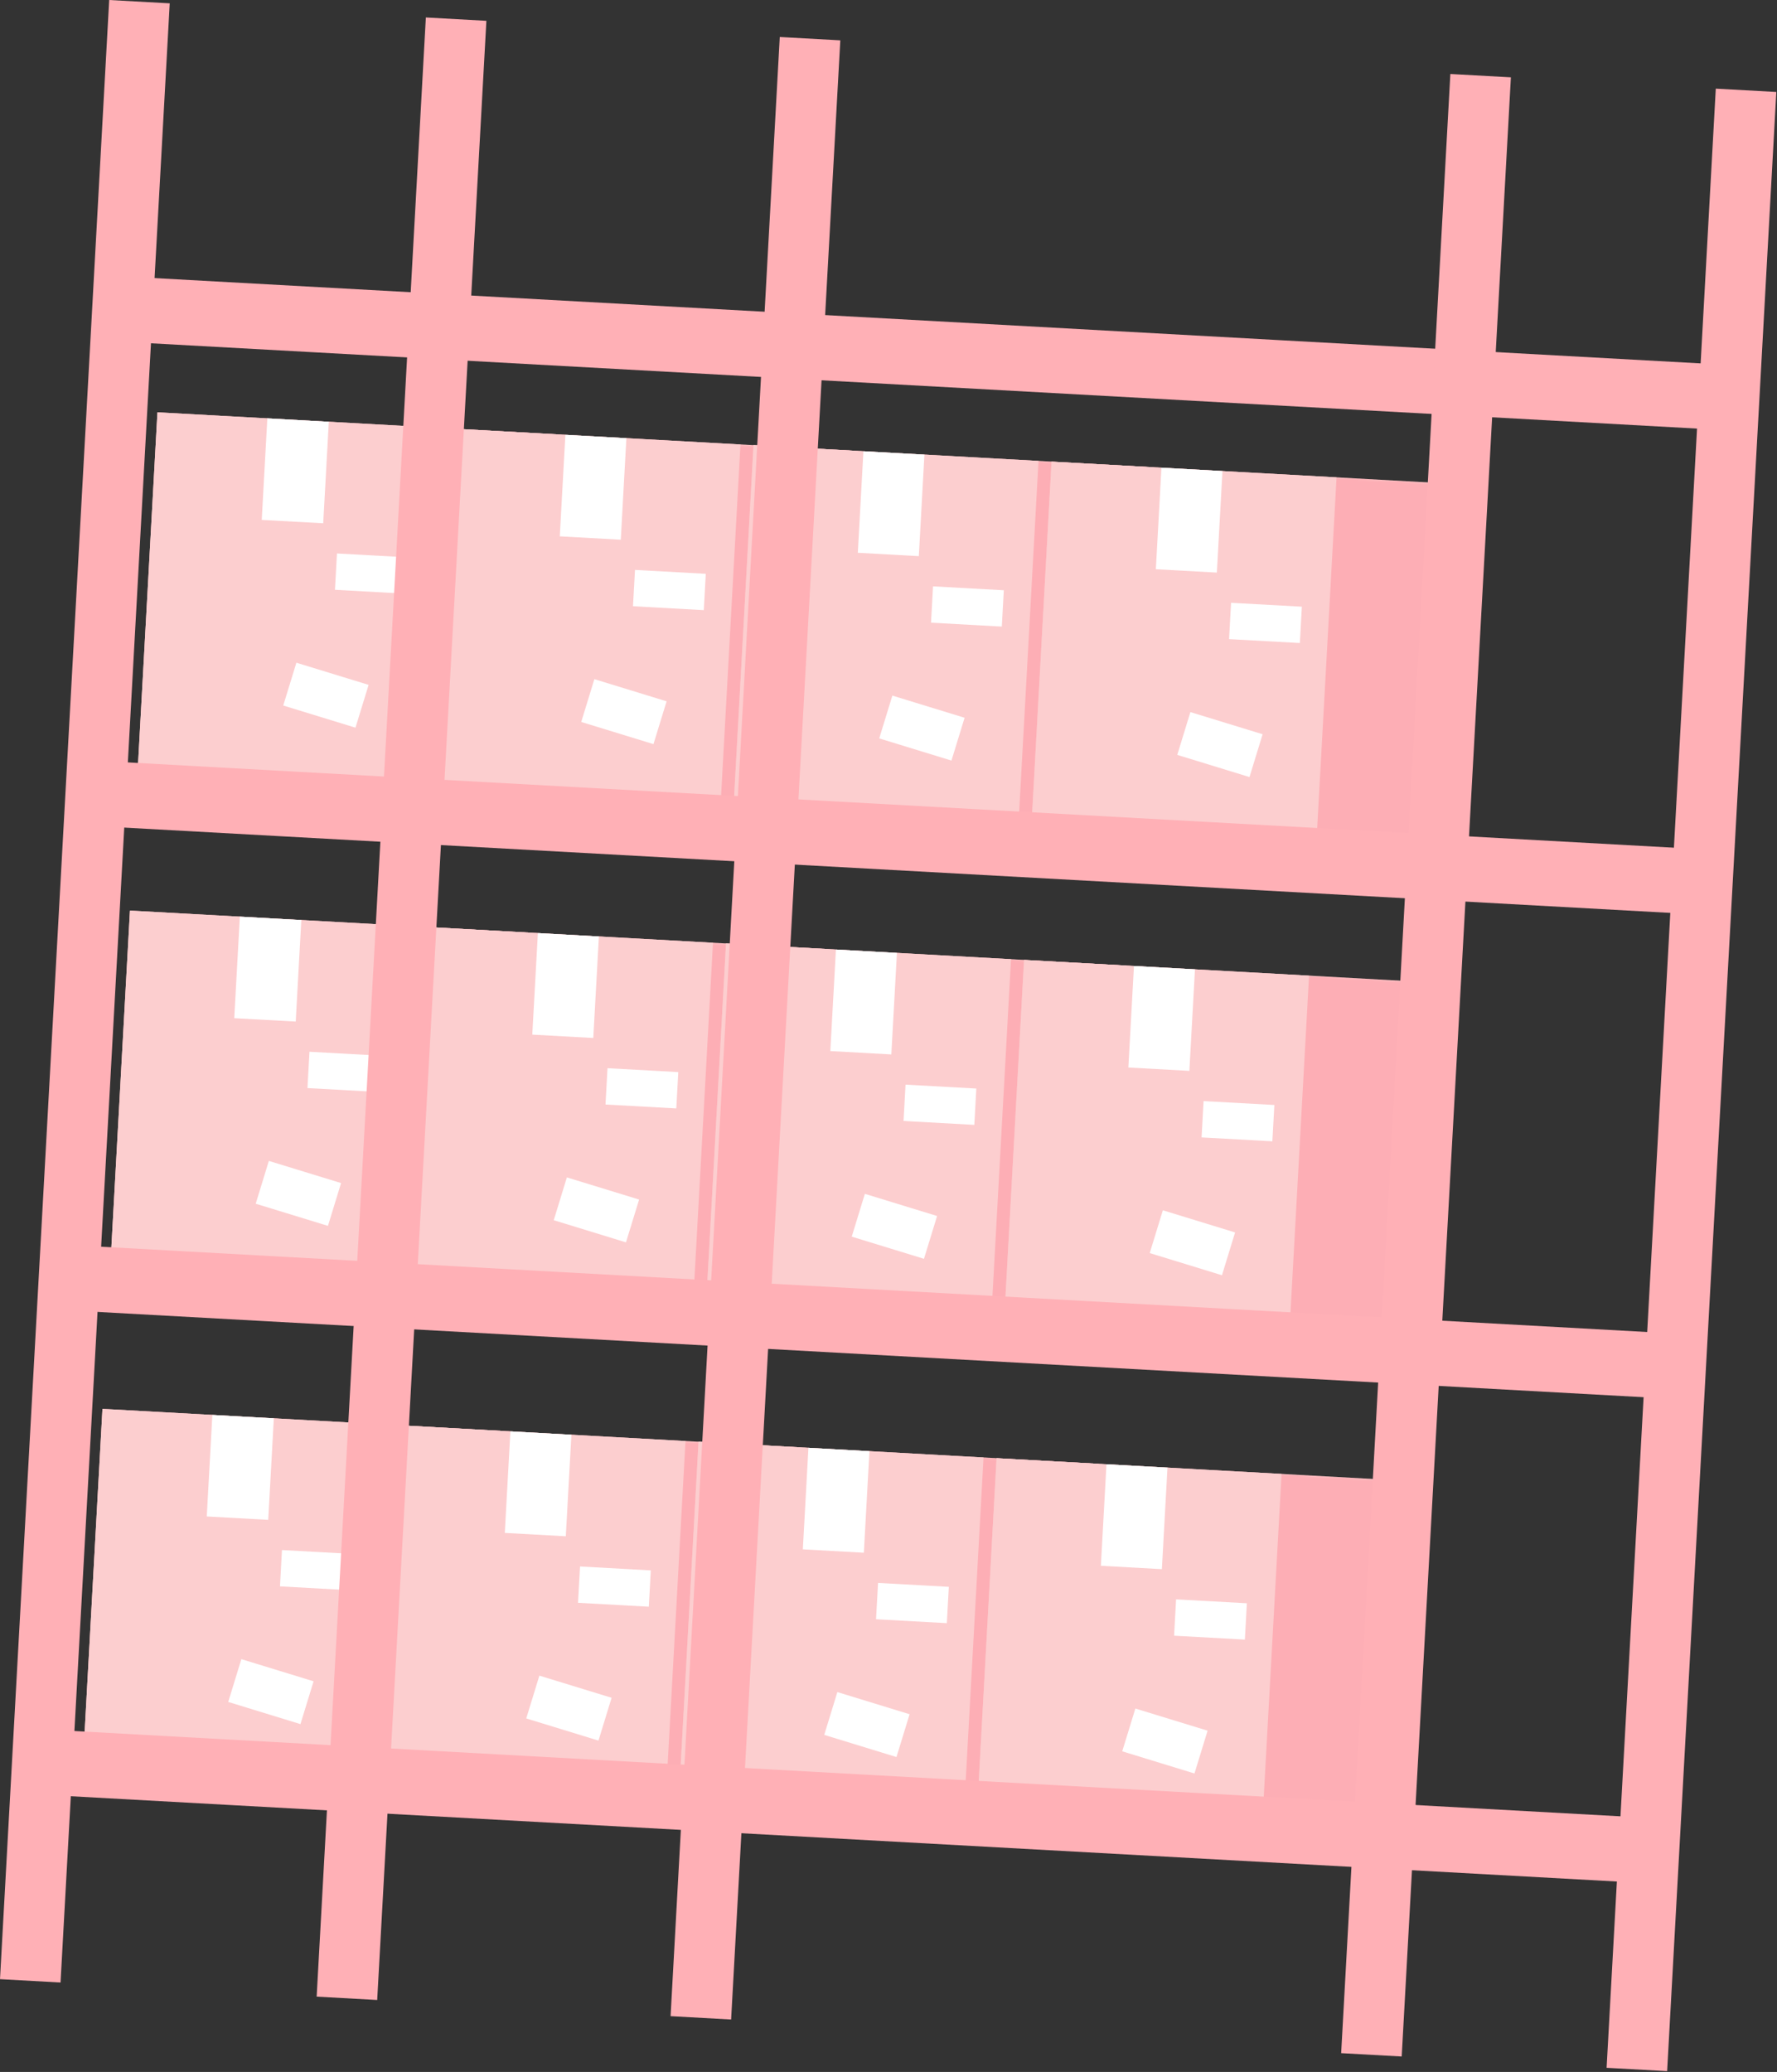 <svg width="717" height="836" fill="none" xmlns="http://www.w3.org/2000/svg"><rect width="100%" height="100%" fill="#333333" stroke="none"/><path d="m224.929 175.267-161.404-8.905-8.085 146.56 161.404 8.905 8.085-146.56Z" fill="#FCCECF"/><mask id="a" style="mask-type:luminance" maskUnits="userSpaceOnUse" x="55" y="166" width="170" height="156"><path d="m224.929 175.267-161.404-8.905-8.085 146.56 161.404 8.905 8.085-146.56Z" fill="#fff"/></mask><g mask="url(#a)"><path opacity=".37" d="m224.929 175.267-161.404-8.905-8.085 146.56 161.404 8.905 8.085-146.56Z" fill="#FF7888"/></g><path d="m178.519 172.706-114.994-6.344-8.085 146.56 114.993 6.344 8.086-146.56Z" fill="#FCCECF"/><path d="m132.672 170.177-24.803-1.369-2.26 40.962 24.803 1.368 2.26-40.961ZM164.519 224.894l-28.56-1.576-.809 14.656 28.561 1.576.808-14.656ZM119.586 267.396l-5.299 17.271 29.144 8.942 5.299-17.271-29.144-8.942Z" fill="#fff"/><path d="m345.183 181.901-161.404-8.905-8.085 146.56 161.404 8.905 8.085-146.56Z" fill="#FCCECF"/><mask id="b" style="mask-type:luminance" maskUnits="userSpaceOnUse" x="175" y="172" width="171" height="157"><path d="m345.183 181.901-161.404-8.905-8.085 146.56 161.404 8.905 8.085-146.56Z" fill="#fff"/></mask><g mask="url(#b)"><path opacity=".37" d="m345.183 181.901-161.404-8.905-8.085 146.56 161.404 8.905 8.085-146.56Z" fill="#FF7888"/></g><path d="m298.773 179.341-114.994-6.345-8.085 146.56 114.993 6.345 8.086-146.56Z" fill="#FCCECF"/><path d="m252.74 176.801-24.615-1.358-2.26 40.962 24.615 1.358 2.26-40.962ZM284.775 231.528l-28.56-1.575-.809 14.656 28.561 1.575.808-14.656ZM239.822 274.031l-5.299 17.271 29.145 8.941 5.298-17.27-29.144-8.942Z" fill="#fff"/><path d="m465.439 188.536-161.404-8.905-8.086 146.56 161.404 8.905 8.086-146.56Z" fill="#FCCECF"/><mask id="c" style="mask-type:luminance" maskUnits="userSpaceOnUse" x="295" y="179" width="171" height="157"><path d="m465.439 188.536-161.404-8.905-8.086 146.56 161.404 8.905 8.086-146.56Z" fill="#fff"/></mask><g mask="url(#c)"><path opacity=".37" d="m465.439 188.536-161.404-8.905-8.086 146.56 161.404 8.905 8.086-146.56Z" fill="#FF7888"/></g><path d="m419.028 185.975-114.993-6.344-8.086 146.56 114.994 6.344 8.085-146.56Z" fill="#FCCECF"/><path d="m372.993 183.435-24.614-1.358-2.26 40.962 24.615 1.358 2.259-40.962ZM405.029 238.163l-28.56-1.576-.809 14.656 28.561 1.576.808-14.656ZM360.059 280.665l-5.299 17.271 29.144 8.942 5.299-17.271-29.144-8.942Z" fill="#fff"/><path d="m585.693 195.17-161.404-8.905-8.086 146.56 161.404 8.905 8.086-146.56Z" fill="#FCCECF"/><mask id="d" style="mask-type:luminance" maskUnits="userSpaceOnUse" x="416" y="186" width="170" height="156"><path d="m585.693 195.17-161.404-8.905-8.086 146.56 161.404 8.905 8.086-146.56Z" fill="#fff"/></mask><g mask="url(#d)"><path opacity=".37" d="m585.693 195.17-161.404-8.905-8.086 146.56 161.404 8.905 8.086-146.56Z" fill="#FF7888"/></g><path d="m539.282 192.609-114.993-6.344-8.086 146.56 114.994 6.345 8.085-146.561Z" fill="#FCCECF"/><path d="m493.247 190.07-24.614-1.358-2.26 40.961 24.615 1.358 2.259-40.961ZM525.283 244.797l-28.56-1.576-.809 14.656 28.561 1.576.808-14.656ZM480.309 287.319l-5.299 17.27 29.144 8.942 5.299-17.27-29.144-8.942Z" fill="#fff"/><path d="m213.838 376.317-161.404-8.905-8.086 146.561 161.404 8.904 8.086-146.56Z" fill="#FCCECF"/><mask id="e" style="mask-type:luminance" maskUnits="userSpaceOnUse" x="44" y="367" width="170" height="156"><path d="m213.838 376.317-161.404-8.905-8.086 146.561 161.404 8.904 8.086-146.56Z" fill="#fff"/></mask><g mask="url(#e)"><path opacity=".37" d="m213.838 376.317-161.404-8.905-8.086 146.561 161.404 8.904 8.086-146.56Z" fill="#FF7888"/></g><path d="m167.427 373.757-114.993-6.345-8.086 146.561 114.993 6.344 8.086-146.56Z" fill="#FCCECF"/><path d="m121.58 371.227-24.803-1.368-2.26 40.962 24.803 1.368 2.26-40.962ZM153.428 425.944l-28.561-1.575-.808 14.656 28.56 1.575.809-14.656ZM108.477 468.409l-5.299 17.271 29.144 8.942 5.299-17.271-29.144-8.942Z" fill="#fff"/><path d="m334.092 382.952-161.404-8.905-8.086 146.56 161.404 8.905 8.086-146.56Z" fill="#FCCECF"/><mask id="f" style="mask-type:luminance" maskUnits="userSpaceOnUse" x="164" y="374" width="171" height="156"><path d="m334.092 382.952-161.404-8.905-8.086 146.56 161.404 8.905 8.086-146.56Z" fill="#fff"/></mask><g mask="url(#f)"><path opacity=".37" d="m334.092 382.952-161.404-8.905-8.086 146.56 161.404 8.905 8.086-146.56Z" fill="#FF7888"/></g><path d="m287.681 380.391-114.993-6.344-8.086 146.56 114.993 6.344 8.086-146.56Z" fill="#FCCECF"/><path d="m241.646 377.851-24.615-1.358-2.26 40.962 24.615 1.358 2.26-40.962ZM273.683 432.579l-28.56-1.576-.809 14.656 28.561 1.576.808-14.656ZM228.727 475.063l-5.299 17.27 29.144 8.942 5.299-17.271-29.144-8.941Z" fill="#fff"/><path d="m454.347 389.586-161.404-8.905-8.085 146.56 161.404 8.905 8.085-146.56Z" fill="#FCCECF"/><mask id="g" style="mask-type:luminance" maskUnits="userSpaceOnUse" x="284" y="380" width="171" height="157"><path d="m454.347 389.586-161.404-8.905-8.085 146.56 161.404 8.905 8.085-146.56Z" fill="#fff"/></mask><g mask="url(#g)"><path opacity=".37" d="m454.347 389.586-161.404-8.905-8.085 146.56 161.404 8.905 8.085-146.56Z" fill="#FF7888"/></g><path d="m407.937 387.025-114.994-6.344-8.085 146.56 114.993 6.345 8.086-146.561Z" fill="#FCCECF"/><path d="m361.902 384.486-24.615-1.358-2.26 40.961 24.615 1.358 2.26-40.961ZM393.937 439.213l-28.56-1.576-.809 14.656 28.561 1.576.808-14.656ZM348.965 481.697l-5.299 17.271 29.144 8.941 5.299-17.27-29.144-8.942Z" fill="#fff"/><path d="m574.601 396.22-161.404-8.904-8.085 146.56 161.404 8.905 8.085-146.561Z" fill="#FCCECF"/><mask id="h" style="mask-type:luminance" maskUnits="userSpaceOnUse" x="405" y="387" width="170" height="156"><path d="m574.601 396.22-161.404-8.904-8.085 146.56 161.404 8.905 8.085-146.561Z" fill="#fff"/></mask><g mask="url(#h)"><path opacity=".37" d="m574.601 396.22-161.404-8.904-8.085 146.56 161.404 8.905 8.085-146.561Z" fill="#FF7888"/></g><path d="m528.191 393.66-114.994-6.344-8.085 146.56 114.993 6.344 8.086-146.56Z" fill="#FCCECF"/><path d="m482.156 391.12-24.615-1.358-2.26 40.962 24.615 1.358 2.26-40.962ZM514.191 445.848l-28.56-1.576-.809 14.656 28.561 1.576.808-14.656ZM469.201 488.332l-5.299 17.27 29.145 8.942 5.298-17.271-29.144-8.941Z" fill="#fff"/><path d="m202.746 577.367-161.404-8.904-8.086 146.56 161.404 8.905 8.086-146.561Z" fill="#FCCECF"/><mask id="i" style="mask-type:luminance" maskUnits="userSpaceOnUse" x="33" y="568" width="170" height="156"><path d="m202.746 577.367-161.404-8.904-8.086 146.56 161.404 8.905 8.086-146.561Z" fill="#fff"/></mask><g mask="url(#i)"><path opacity=".37" d="m202.746 577.367-161.404-8.904-8.086 146.56 161.404 8.905 8.086-146.561Z" fill="#FF7888"/></g><path d="m156.335 574.807-114.993-6.344-8.086 146.56 114.993 6.344 8.086-146.56Z" fill="#FCCECF"/><path d="m110.488 572.278-24.802-1.369-2.26 40.962 24.802 1.368 2.26-40.961ZM142.336 626.995l-28.561-1.576-.808 14.656 28.56 1.576.809-14.656ZM97.383 669.441l-5.299 17.271 29.144 8.941 5.299-17.27-29.144-8.942Z" fill="#fff"/><path d="m323 584.002-161.404-8.905-8.086 146.56 161.404 8.905L323 584.002Z" fill="#FCCECF"/><mask id="j" style="mask-type:luminance" maskUnits="userSpaceOnUse" x="153" y="575" width="170" height="156"><path d="m323 584.002-161.404-8.905-8.086 146.56 161.404 8.905L323 584.002Z" fill="#fff"/></mask><g mask="url(#j)"><path opacity=".37" d="m323 584.002-161.404-8.905-8.086 146.56 161.404 8.905L323 584.002Z" fill="#FF7888"/></g><path d="m276.589 581.441-114.993-6.344-8.086 146.56 114.993 6.345 8.086-146.561Z" fill="#FCCECF"/><path d="m230.554 578.902-24.615-1.358-2.259 40.961 24.614 1.358 2.26-40.961ZM262.592 633.629l-28.561-1.576-.808 14.656 28.56 1.576.809-14.656ZM217.633 676.095l-5.299 17.27 29.144 8.942 5.299-17.271-29.144-8.941Z" fill="#fff"/><path d="m443.256 590.636-161.404-8.904-8.086 146.56 161.404 8.905 8.086-146.561Z" fill="#FCCECF"/><mask id="k" style="mask-type:luminance" maskUnits="userSpaceOnUse" x="273" y="581" width="171" height="157"><path d="m443.256 590.636-161.404-8.904-8.086 146.56 161.404 8.905 8.086-146.561Z" fill="#fff"/></mask><g mask="url(#k)"><path opacity=".37" d="m443.256 590.636-161.404-8.904-8.086 146.56 161.404 8.905 8.086-146.561Z" fill="#FF7888"/></g><path d="m396.845 588.076-114.993-6.344-8.086 146.56 114.993 6.344 8.086-146.56Z" fill="#FCCECF"/><path d="m350.81 585.536-24.615-1.358-2.26 40.962 24.615 1.358 2.26-40.962ZM382.846 640.264l-28.561-1.576-.808 14.656 28.56 1.576.809-14.656ZM337.869 682.729 332.57 700l29.144 8.941 5.299-17.27-29.144-8.942Z" fill="#fff"/><path d="m563.51 597.271-161.405-8.905-8.085 146.56 161.404 8.905 8.086-146.56Z" fill="#FCCECF"/><mask id="l" style="mask-type:luminance" maskUnits="userSpaceOnUse" x="394" y="588" width="170" height="156"><path d="m563.51 597.271-161.405-8.905-8.085 146.56 161.404 8.905 8.086-146.56Z" fill="#fff"/></mask><g mask="url(#l)"><path opacity=".37" d="m563.51 597.271-161.405-8.905-8.085 146.56 161.404 8.905 8.086-146.56Z" fill="#FF7888"/></g><path d="m517.099 594.71-114.994-6.344-8.085 146.56 114.993 6.345 8.086-146.561Z" fill="#FCCECF"/><path d="m471.064 592.171-24.615-1.358-2.26 40.961 24.615 1.358 2.26-40.961ZM503.1 646.898l-28.561-1.576-.809 14.656 28.561 1.576.809-14.656ZM458.107 689.364l-5.298 17.27 29.144 8.942 5.299-17.271-29.145-8.941Z" fill="#fff"/><path d="M603.513 142.062 39.82 110.963l-1.451 26.306 563.693 31.099 1.451-26.306ZM592.732 337.476 29.039 306.377l-1.451 26.305 563.693 31.1 1.451-26.306ZM581.951 532.889 18.258 501.79l-1.451 26.306 563.692 31.099 1.452-26.306ZM571.17 728.303 7.477 697.204 6.025 723.51l563.693 31.099 1.452-26.306ZM716.729 37.111l-24.426-1.347-44.057 798.565 24.426 1.347 44.057-798.565Z" fill="#FFB0B6"/><path d="m196.253 8.397-24.427-1.348-44.057 798.565 24.427 1.348L196.253 8.397ZM704.977 147.66l-114.618-6.323-1.451 26.305 114.618 6.324 1.451-26.306ZM694.196 343.074l-114.618-6.324-1.451 26.306 114.617 6.323 1.452-26.305ZM683.414 538.487l-114.617-6.323-1.451 26.305 114.617 6.324 1.451-26.306ZM672.633 733.901l-114.617-6.324-1.452 26.306 114.618 6.323 1.451-26.305ZM68.483 1.348 44.057 0 0 798.565l24.426 1.348L68.483 1.348ZM339.056 16.275l-24.427-1.347-44.057 798.564 24.427 1.348 44.057-798.565Z" fill="#FFB0B6"/><path d="m609.628 31.203-24.427-1.348-44.057 798.565 24.427 1.348 44.057-798.565Z" fill="#FFB0B6"/></svg>